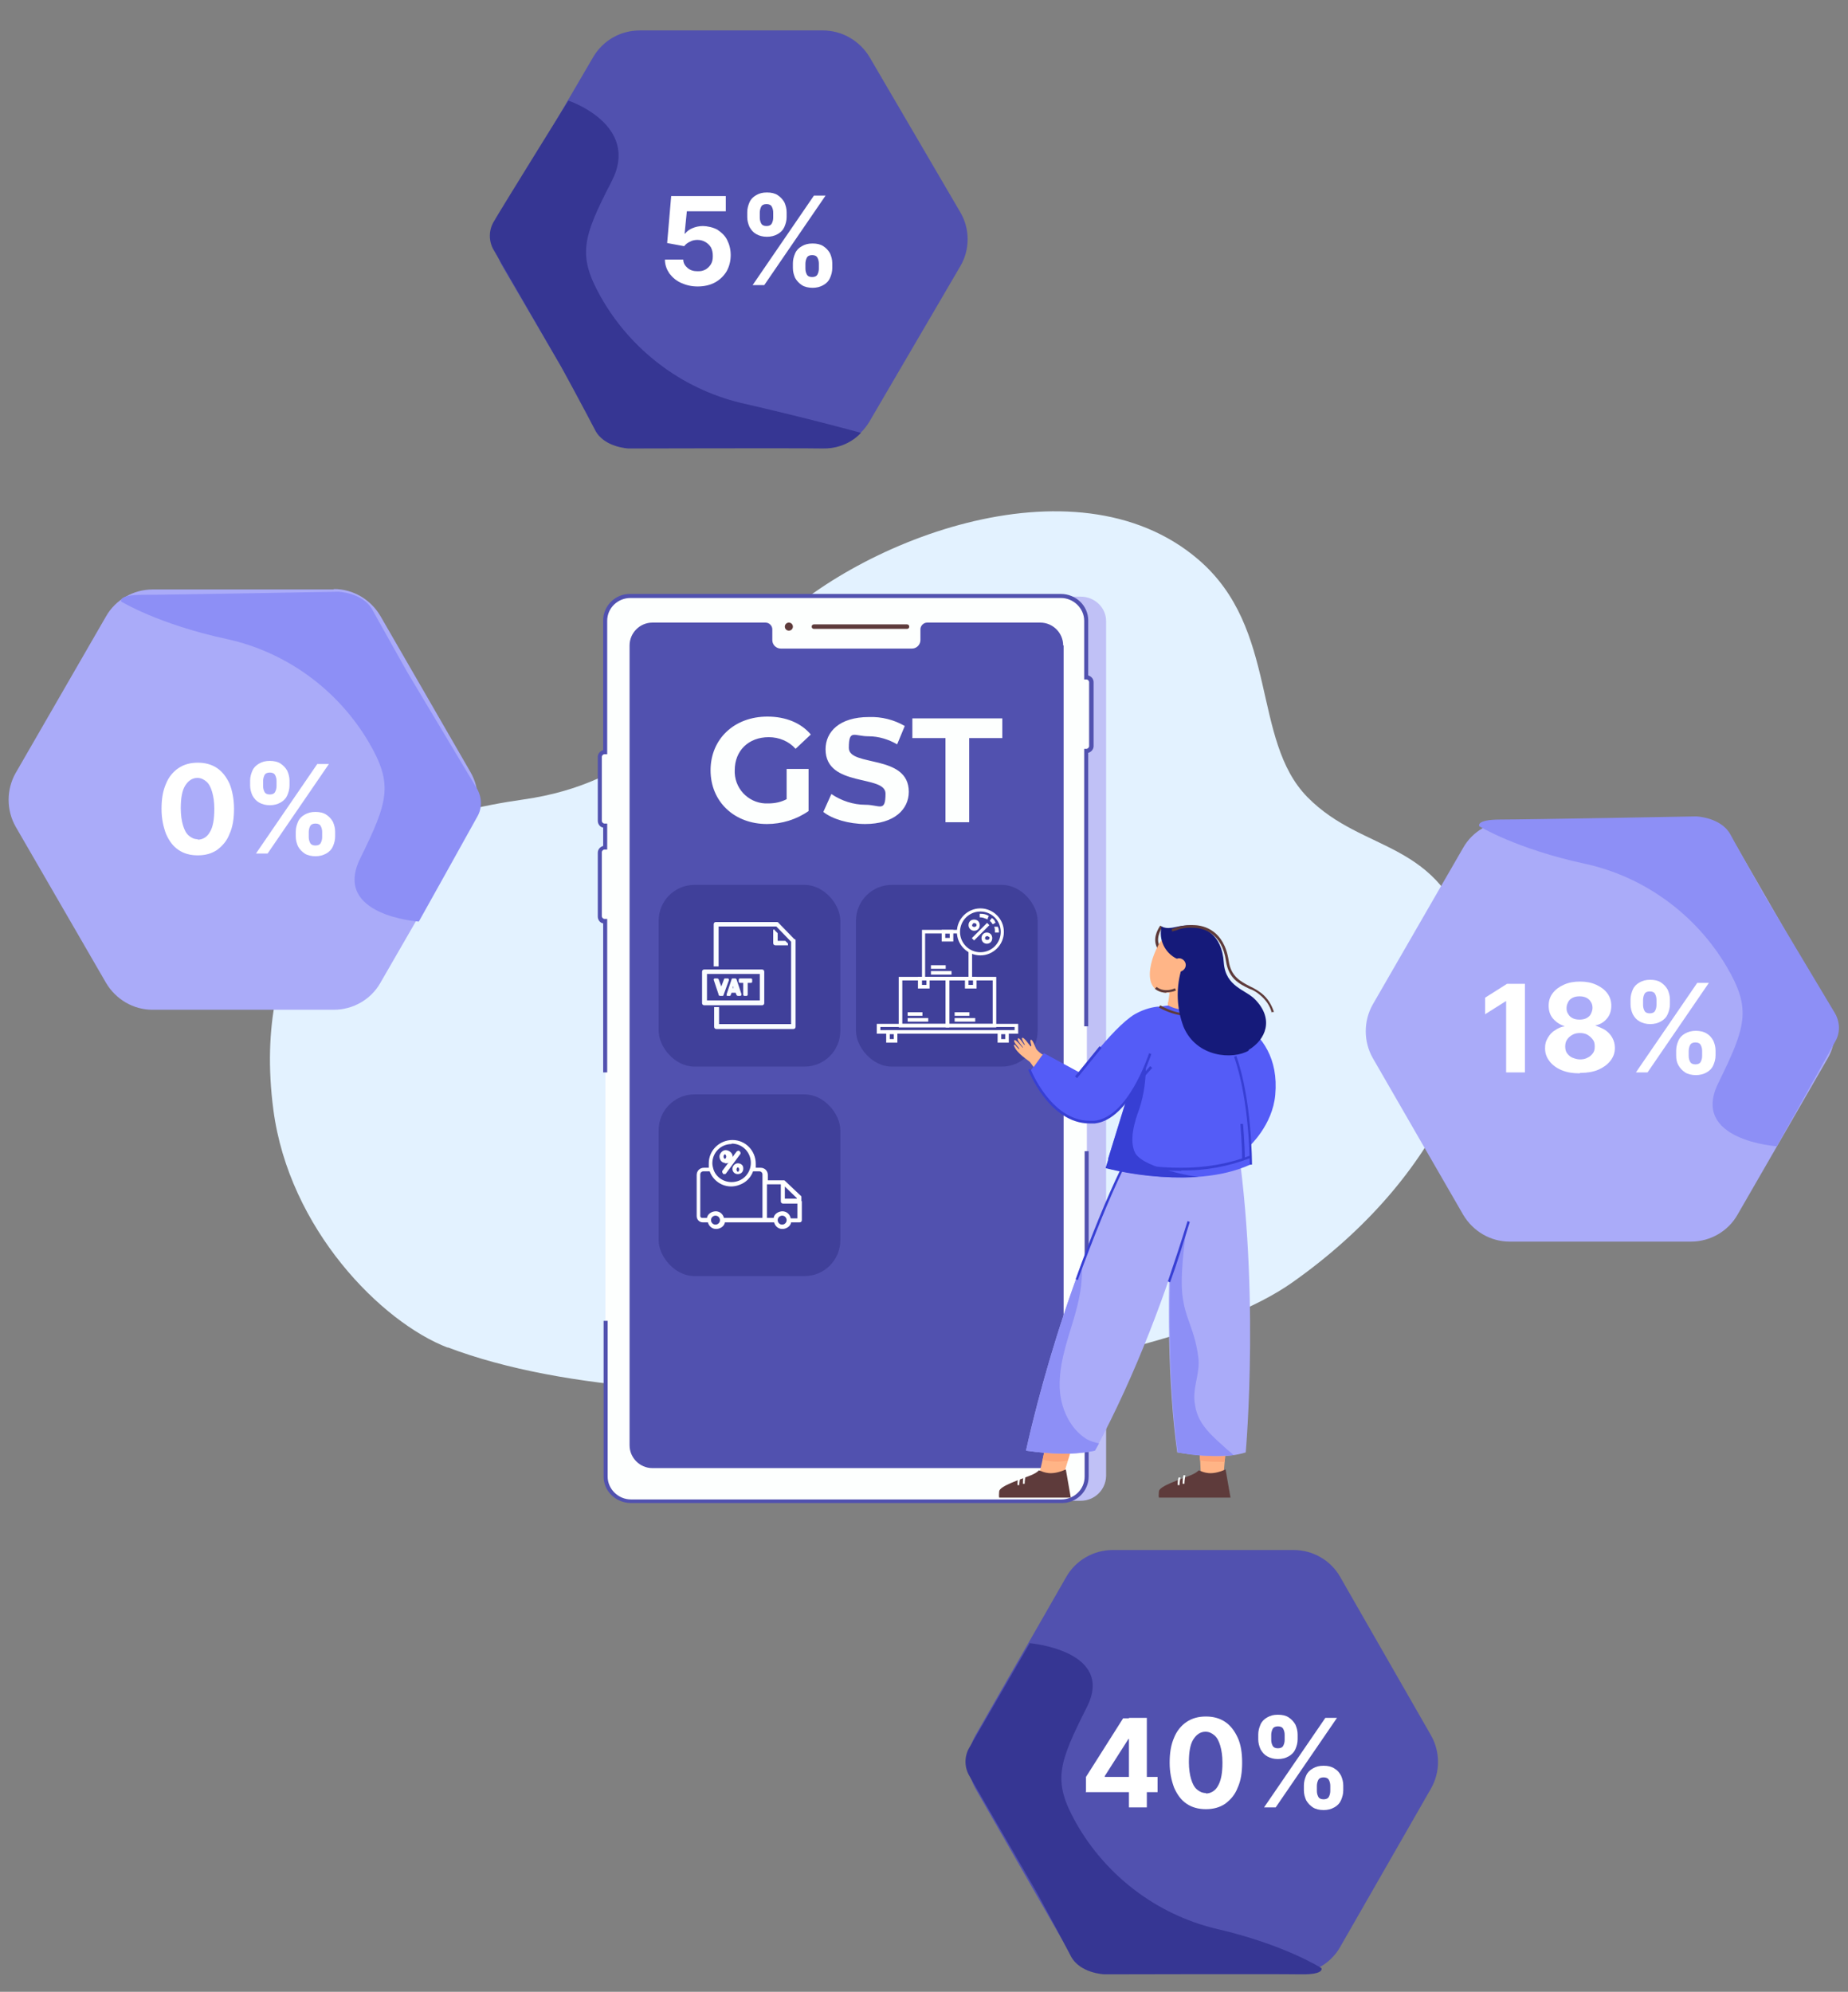 <?xml version="1.0" encoding="UTF-8"?>
<svg id="Layer_1" xmlns="http://www.w3.org/2000/svg" version="1.1" viewBox="0 0 413 445">
  <rect x="0" y="0" width="413" height="445" fill="#808080" stroke="none"/>
  <!-- Generator: Adobe Illustrator 29.8.1, SVG Export Plug-In . SVG Version: 2.1.1 Build 2)  -->
  <defs>
    <style>
      .st0 {
        fill: #f9fcff;
      }

      .st1 {
        fill: #c0c1f6;
      }

      .st2 {
        fill: #ffb486;
      }

      .st3 {
        fill: #fca377;
      }

      .st4 {
        fill: #40409a;
      }

      .st5 {
        fill: #aaabf9;
      }

      .st6 {
        fill: #545cf7;
      }

      .st7 {
        fill: #373fd4;
      }

      .st8 {
        fill: #8d8ff6;
      }

      .st9 {
        stroke: #fff;
        stroke-width: .3px;
      }

      .st9, .st10 {
        fill: #fff;
      }

      .st11 {
        fill: #ffba8c;
      }

      .st12 {
        fill: #5e3b3b;
      }

      .st13 {
        fill: #e3f2ff;
      }

      .st14 {
        fill: #fdfffe;
      }

      .st15 {
        fill: #151a7a;
      }

      .st16 {
        fill: #5151af;
      }

      .st17 {
        fill: #ffb587;
      }

      .st18 {
        fill: #363693;
      }
    </style>
  </defs>
  <g id="Group_5768">
    <g id="Layer_1-2">
      <g id="Group_5767">
        <path id="Path_49318" class="st13" d="M100.1,301.1c-14.9-5.7-35.5-26.6-39-53.1-2.5-19,1.4-32.9,7.3-43,10.1-17.4,29-23.6,48.7-26.4,25.1-3.6,36.8-18.5,53.8-36.8,19.1-20.4,69.1-40.6,96.9-16.8,18.1,15.5,11.8,40.3,24.4,53.1,12.7,12.9,29.7,9,36.7,33.5,5.4,19.1-6.2,51.1-40.2,75-31.3,22-136.7,34.2-188.7,14.4h0Z"/>
        <path id="Path_49319" class="st1" d="M145.3,335.3h96.2c3.1,0,5.6-2.4,5.7-5.5v-191c0-3.1-2.6-5.5-5.7-5.5h-96.2c-3.1,0-5.6,2.4-5.7,5.5v191c0,3.1,2.6,5.5,5.7,5.5Z"/>
        <path id="Path_49320" class="st14" d="M244,152.5v14.3c0,.6-.5,1.1-1.1,1.1h0v161.9c0,3.1-2.6,5.5-5.7,5.5h-96.2c-3.1,0-5.6-2.4-5.7-5.5v-123.8h-.1c-.6,0-1.1-.5-1.1-1.1v-14.3c0-.6.5-1.1,1.1-1.1h.1v-4.9h-.1c-.6,0-1.1-.5-1.1-1.1v-14.3c0-.6.5-1.1,1.1-1.1h.1v-29.4c0-3.1,2.6-5.5,5.7-5.5h96.2c3.1,0,5.6,2.4,5.7,5.5v12.7h0c.6,0,1.1.5,1.1,1.1h0Z"/>
        <g id="Group_5749">
          <path id="Path_49321" class="st16" d="M135.7,239.6h-.9v-33.3c-.7-.1-1.2-.8-1.2-1.5v-14.3c0-.7.5-1.3,1.2-1.5v-4.1c-.7-.1-1.2-.8-1.2-1.5v-14.3c0-.7.5-1.3,1.2-1.5v-29c0-3.3,2.8-6,6.1-5.9h96.2c3.3,0,6.1,2.6,6.1,5.9v12.3c.7.2,1.2.8,1.2,1.5v14.3c0,.7-.5,1.3-1.2,1.5v61.1h-.9v-62h.5c.3,0,.6-.3.6-.6h0v-14.3c0-.3-.3-.6-.6-.6h-.5v-13.1c0-2.8-2.4-5.1-5.2-5.1h-96.2c-2.8,0-5.2,2.2-5.2,5.1v29.8h-.6c-.3,0-.6.3-.6.6v14.3c0,.3.3.6.6.6h.6v5.8h-.6c-.3,0-.6.3-.6.6v14.3c0,.3.3.6.6.6h.6v34.1Z"/>
          <path id="Path_49322" class="st16" d="M237.2,335.8h-96.2c-3.3,0-6.1-2.6-6.1-5.9v-34.8h.9v34.8c0,2.8,2.4,5.1,5.2,5.1h96.2c2.8,0,5.2-2.2,5.2-5.1v-72.7h.9v72.7c0,3.3-2.8,6-6.1,5.9Z"/>
        </g>
        <path id="Path_49323" class="st16" d="M237.7,144.2v178.7c0,2.8-2.3,5.1-5.1,5.1h-86.8c-2.8,0-5.1-2.3-5.1-5.1,0,0,0,0,0,0v-178.7c0-2.8,2.3-5.1,5.1-5.1h25.3c.8,0,1.5.7,1.5,1.5h0v2.4c0,1.1.9,1.9,1.9,1.9h29.3c1.1,0,1.9-.9,1.9-1.9v-2.4c0-.8.7-1.5,1.5-1.5,0,0,0,0,0,0h25.3c2.8,0,5.1,2.3,5.1,5.1,0,0,0,0,0,0Z"/>
        <g id="Group_5750">
          <path id="Path_49324" class="st12" d="M177.2,140c0,.5-.4.9-.9.9-.5,0-.9-.4-.9-.9s.4-.9.9-.9h0c.5,0,.9.4.9.9h0Z"/>
          <path id="Path_49325" class="st12" d="M202.7,140.5h-20.8c-.3,0-.5-.2-.5-.5s.2-.5.5-.5h20.8c.3,0,.5.2.5.5s-.2.5-.5.5h0Z"/>
        </g>
        <g id="Group_5758">
          <g id="Group_5752">
            <path id="Path_49330" class="st2" d="M273.4,330.1l.7-8.4h-6.1l.4,8.4h5Z"/>
            <path id="Path_49331" class="st3" d="M274.1,321.9l-.4,4.7c-1.8,0-3.7,0-5.5-.3l-.2-4.9,6.1.5h0Z"/>
          </g>
          <path id="Path_49332" class="st5" d="M263.1,324.5c5.8.9,11.2,1.3,15.3,0,0,0,3.5-38.9-2.7-74.6h-12.3c0,0-4.7,43-.3,74.6h0Z"/>
          <path id="Path_49333" class="st12" d="M262.7,214.3c-2.3-.6-3.8-1.6-4.3-3-.8-2.1.7-4.2.9-4.5l.5.3c0,0-1.5,2.1-.8,3.9.5,1.3,1.8,2.2,3.9,2.7v.6Z"/>
          <g id="Group_5753">
            <path id="Path_49334" class="st2" d="M237.5,330.1l2.6-8.4h-6.1l-1.9,8.4h5.4Z"/>
            <path id="Path_49335" class="st3" d="M240.1,321.7l-1.5,4.6c-1.9.4-3.8.3-5.6-.2l1-4.7h2.2l3.9.3Z"/>
          </g>
          <path id="Path_49336" class="st6" d="M269.9,225.2s16.6,3,15.1,19.4c-.6,6.8-5.8,11.5-5.8,11.5l-1.9-5.8-6.6,2.2-.8-27.4h0Z"/>
          <path id="Path_49337" class="st17" d="M260.7,226.8l1.2-8.9h5.3l1.2,8.9h-7.7Z"/>
          <path id="Path_49338" class="st17" d="M263.4,221.3c4.4-1.6,6.9-6.3,5.8-10.8-1.2-4.2-8.4-3-10.3.6-3,5.6-3.2,12.4,4.5,10.3Z"/>
          <path id="Path_49340" class="st5" d="M229.3,324.1c5.6.8,10.8,1,15.4,0,18.9-35,26.8-74.6,26.8-74.6h-14.6c-18.8,32.4-27.6,74.6-27.6,74.6Z"/>
          <path id="Path_49341" class="st6" d="M241.6,239.8l-8.3-4.5-3,3.9s4.9,12.7,14.4,11.6c7.7-.9,12.3-15.2,12.3-15.2l-15.4,4.1h0Z"/>
          <path id="Path_49342" class="st6" d="M279.4,260.2c-13.2,6-32.3.7-32.3.7l.6-1.9v-.3c0,0,5.1-16.6,5.1-16.6l-13.1-.2s8.8-12.3,13.9-15.3c1.6-.9,3.3-1.5,5.1-1.7.2,0,.3,0,.5,0,3.5-.6,7.1-.5,10.6.2h.4c1.9.5,3.7,1.2,5.4,2.1,0,0-.9,5.3.4,8.9,3,8.2,3.4,17.9,3.5,22.1v.3c0,1.1,0,1.7,0,1.7h0Z"/>
          <path id="Path_49343" class="st7" d="M267.9,263c-.2,0-.4,0-.6,0h-.4c-6.7.3-13.3-.4-19.8-2l.6-1.9v-.3c0,0,4-12.9,4-12.9.7-.7,3.9-6,4.4-8.2,0,3.4-.4,6.8-1.5,10.1-1.1,2.9-2.3,7.1-.9,9.8,1.9,3.5,14,5.4,14.2,5.4h0Z"/>
          <rect id="Rectangle_5122" class="st7" x="238.9" y="237.2" width="8.7" height=".6" transform="translate(-94.5 276.3) rotate(-50.9)"/>
          <path id="Path_49344" class="st12" d="M260.7,221.8c-.9,0-1.9-.3-2.6-.9l.4-.4c0,0,1.5,1.4,4.1.3l.2.5c-.7.3-1.4.4-2.2.4h0Z"/>
          <path id="Path_49345" class="st17" d="M268.1,224.8c-2.3,1.1-4.9,1-7.1-.2v-.7c0,0,7,0,7,0v1Z"/>
          <path id="Path_49346" class="st7" d="M264,261.6c-5.5,0-11-.8-16.4-2.3l.2-.6c5.3,1.5,10.7,2.2,16.2,2.2,5.2,0,10.4-.8,15.3-2.7l.2.5c-4.9,1.9-10.2,2.9-15.5,2.8h0Z"/>
          <path id="Path_49347" class="st7" d="M279.9,260.2h-.6c0-.1,0-14.2-3.5-24.1l.5-.2c3.5,9.9,3.5,24.1,3.5,24.3h0Z"/>
          <path id="Path_49348" class="st12" d="M265.4,227c-2.2-.1-4.4-.8-6.4-1.9l.3-.5c1.5.9,6.8,3.5,10.3.3l.4.4c-1.3,1.1-2.9,1.7-4.6,1.7h0Z"/>
          <g id="Group_5755">
            <path id="Path_49349" class="st12" d="M223.3,334.6h16l-1.1-6.3c-3.4,1.5-4.9.6-6,.2-.5.5-1.1.8-1.8,1.1-2.5,1-7,2.4-7.1,3.6h0c0,.5-.1.9,0,1.4h0Z"/>
            <g id="Group_5754">
              <path id="Path_49350" class="st14" d="M227.6,331.8h-.2s.2,0,.2,0h-.2c0-.6,0-1.2.2-1.7h.4c-.1.6-.2,1.2-.2,1.7h-.2Z"/>
              <path id="Path_49351" class="st14" d="M229,331.5h-.4c0-.6,0-1.2.2-1.9h.4c-.1.7-.2,1.3-.2,1.9h0Z"/>
            </g>
          </g>
          <g id="Group_5757">
            <path id="Path_49352" class="st12" d="M259,334.6h16l-1.1-6.3c-3.4,1.5-4.9.6-6,.2-.5.5-1.1.8-1.8,1.1-2.5,1-7,2.4-7.1,3.6h0c0,.5-.1.9,0,1.4h0Z"/>
            <g id="Group_5756">
              <path id="Path_49353" class="st14" d="M263.4,331.8h-.2s.2,0,.2,0h-.2c0-.6,0-1.2.2-1.7h.4c-.1.6-.2,1.2-.2,1.7h-.2s0,0,0,0Z"/>
              <path id="Path_49354" class="st14" d="M264.7,331.5h-.4c0-.6,0-1.2.2-1.9h.4c-.1.7-.2,1.3-.2,1.9h0Z"/>
            </g>
          </g>
          <rect id="Rectangle_5123" class="st7" x="253.7" y="239.5" width="4.3" height=".6" transform="translate(-93.4 271.5) rotate(-48.3)"/>
          <path id="Path_49355" class="st7" d="M278.2,259h-.6c0-3.2-.4-7.8-.4-7.9h.6s.4,4.6.4,7.9Z"/>
          <path id="Path_49356" class="st7" d="M243.5,251c-9,0-13.7-11.9-13.7-12l.5-.2c0,.1,4.6,11.6,13.2,11.6.4,0,.7,0,1.1,0,7.5-.8,12-14.5,12.2-15.1l.5.2c-.2.6-4.8,14.6-12.6,15.5-.4,0-.8,0-1.2,0h0Z"/>
          <path id="Path_49357" class="st15" d="M279.1,234.7c-3.5,2.1-11.7,1.6-14.6-5.3-1.5-4-1.7-8.3-.6-12.4l-.9-2.8c-2.7-1.3-4.1-4.3-3.4-7.2.6.3,1.3.4,2,.3.8,0,3.1-.9,5.3-.4,0,0,0,0,0,0,2,.3,6.2,1.6,6.6,8.2.4,5.4,4.9,6,7,8.2,4.3,4.4,2.4,9-1.5,11.3h0Z"/>
          <path id="Path_49358" class="st17" d="M265,215.6c0,.8-.7,1.5-1.5,1.5s-1.5-.7-1.5-1.5.7-1.5,1.5-1.5h0c.8,0,1.5.7,1.5,1.5h0Z"/>
          <path id="Path_49359" class="st12" d="M284.2,226.2c-.4-1.6-1.4-2.9-2.6-3.9-.7-.6-1.5-1.1-2.4-1.4-2.3-1.1-4.6-2.3-5.2-6.1-.9-6.5-5.2-7.4-7-7.5h0c-1.4-.1-2.9,0-4.2.6-.3,0-.6.2-.9.2v-.6c.2,0,.5-.1.7-.2,1.4-.5,3-.7,4.5-.6,1.9.1,6.5,1.1,7.5,8,.5,3.5,2.7,4.6,4.8,5.7.9.4,1.7.9,2.5,1.5,1.4,1.1,2.3,2.6,2.8,4.2h-.6c0,.1,0,.1,0,.1Z"/>
          <path id="Path_49360" class="st8" d="M275.7,325.1c-4.2.4-8.4.2-12.5-.6-1.7-12.3-2-26.2-1.7-38.8,0,.1,3.8-12,3.8-12,0,0-1.6,9.5-1.1,15.2.6,5.9,2.7,7.6,3.6,14.3.5,3.9-1.5,6.8-.7,10.9.7,4.3,4,6.9,7.2,9.8.5.4,1,.8,1.5,1.3h0Z"/>
          <path id="Path_49361" class="st7" d="M261.5,286.5l-.5-.2c1.5-4.4,3-8.9,4.4-13.5l.5.2c-1.4,4.5-2.8,9.1-4.4,13.5h0Z"/>
          <path id="Path_49362" class="st8" d="M245.6,322.5c-.3.6-.6,1.1-.9,1.6-4.5,1-9.8.8-15.4,0,3.2-14.1,7.3-28.1,12.4-41.6.4,4.1-.6,8.4-1.8,12.4-1.6,5.3-3.5,10.7-3,16.2.4,4,2.4,8.2,5.9,10.4.9.5,1.9.8,2.9,1h0Z"/>
          <path id="Path_49363" class="st7" d="M240.9,286l-.5-.2c3.4-9.5,6.9-18.1,10.1-24.7l.5.2c-3.2,6.6-6.6,15.1-10.1,24.6h0Z"/>
        </g>
      </g>
    </g>
    <rect id="Rectangle_5126" class="st4" x="191.3" y="197.7" width="40.6" height="40.6" rx="8" ry="8"/>
    <rect id="Rectangle_5125" class="st4" x="147.2" y="197.7" width="40.6" height="40.6" rx="8" ry="8"/>
    <g id="Group_5737">
      <path id="Path_49267" class="st0" d="M173.2,207.7h-.4v3h0c0,.3.2.5.5.5h2.8v-.4l-.6-.6h-1.7v-1.7l-.7-.7Z"/>
      <path id="Path_49268" class="st0" d="M170.8,224.1v-7c0-.3-.2-.5-.5-.5h-12.9c-.3,0-.5.2-.5.5h0v7c0,.3.2.5.5.5h12.9c.3,0,.5-.2.5-.5h0ZM169.8,223.5h-11.8v-5.9h11.8v5.9Z"/>
      <path id="Path_49269" class="st0" d="M177.6,209.9l-3.6-3.7h0c0-.1-.2-.2-.4-.2h-13.6c-.3,0-.5.2-.5.5v9.4h1.1v-8.9h12.9l3.3,3.4v18.4h-16.1v-3.8h-1.1v4.4h0c0,.3.2.5.5.5h17.2c.3,0,.5-.2.5-.5h0v-19.2c0-.1,0-.3-.1-.4h0Z"/>
      <path id="Path_49270" class="st0" d="M165.4,219.6h.7v2.6c0,.2.1.3.3.3h.4c.2,0,.3-.1.3-.3h0v-2.6h.7c.2,0,.3-.1.3-.3h0v-.4c0-.2-.1-.3-.3-.3h-2.4c-.2,0-.3.1-.3.3h0v.4c0,.2.1.3.3.3h0Z"/>
      <path id="Path_49271" class="st0" d="M160.6,222.3c0,.1.2.2.3.2h.5c.1,0,.3,0,.3-.2l1.2-3.3h0c0-.2,0-.3-.2-.4,0,0,0,0-.1,0h-.5c-.1,0-.3,0-.3.2l-.6,1.6c0,0,0,.1,0,.2v-.2c0,0-.6-1.6-.6-1.6h0c0-.1-.2-.2-.3-.2h-.5c-.2,0-.3.1-.3.3,0,0,0,0,0,0l1.1,3.3Z"/>
      <path id="Path_49272" class="st0" d="M162.3,222.4c0,0,.2.1.3.1h.4c.1,0,.3,0,.3-.2l.2-.5h.9l.2.5c0,.1.2.2.3.2h.5c.2,0,.3-.1.3-.3,0,0,0,0,0-.1l-1.1-3.3c0-.1-.2-.2-.3-.2h-.5c-.1,0-.3,0-.3.2l-1.1,3.3c0,0,0,.2,0,.3h0ZM163.9,220.4v.4c.1,0-.1,0-.1,0v-.4Z"/>
    </g>
    <rect id="Rectangle_5124" class="st4" x="147.2" y="244.5" width="40.6" height="40.6" rx="8" ry="8"/>
    <g id="Group_5739">
      <path id="Path_49314" class="st10" d="M179.1,268.3v-.8c0-.1,0-.3-.1-.3l-3.7-3.5s0,0,0,0c0,0,0,0,0,0,0,0-.1,0-.2,0h-3.5v-1.2c0-.9-.7-1.6-1.6-1.6h-1.1c0-.3,0-.6,0-.9,0-2.9-2.3-5.3-5.2-5.3s-5.3,2.3-5.3,5.2c0,0,0,0,0,.1,0,.3,0,.6,0,.9h-1.1c-.9,0-1.6.7-1.6,1.6h0v9.2c0,.8.6,1.4,1.4,1.4h1.1c.3,1.1,1.3,1.7,2.4,1.4.7-.2,1.3-.7,1.4-1.4h11c.3,1.1,1.3,1.7,2.4,1.4.7-.2,1.3-.7,1.4-1.4h1.9c.3,0,.5-.2.5-.5v-4.2h0ZM178.1,267.8h-2.7v-2.7l2.7,2.6h0ZM163.5,255.5c2.4,0,4.3,1.9,4.3,4.3,0,2.4-1.9,4.3-4.3,4.3-1.9,0-3.6-1.2-4.1-3,0,0,0,0,0,0-.1-.4-.2-.8-.2-1.2,0-2.4,1.9-4.3,4.3-4.3h0ZM156.5,271.6v-9.2c0-.4.3-.7.7-.7h1.4c1,2.7,4,4.1,6.7,3,1.4-.5,2.5-1.6,3-3h1.4c.4,0,.7.3.7.7v9.7h-8.6c-.3-1.1-1.3-1.7-2.4-1.4-.7.2-1.3.7-1.4,1.4h-1.1c-.2,0-.4-.2-.4-.4h0s0,0,0,0ZM159.9,273.6c-.6,0-1-.5-1-1,0-.6.5-1,1-1,.6,0,1,.5,1,1h0c0,.6-.5,1-1,1ZM174.8,273.6c-.6,0-1-.5-1-1h0c0-.6.5-1,1-1,.6,0,1,.5,1,1,0,.6-.5,1-1,1h0ZM176.7,272.1c-.3-1.1-1.3-1.7-2.4-1.4-.7.2-1.3.7-1.4,1.4h-1.5v-7.5h3.1v3.8c0,.3.2.5.5.5h3.2v3.3h-1.5Z"/>
      <path id="Path_49315" class="st10" d="M161.6,262.3c0,0,.2,0,.3,0,.2,0,.3,0,.4-.2l3.1-4.2c.2-.2.1-.5-.1-.7s-.5-.1-.7.1l-3.1,4.2c-.2.2-.1.5.1.7h0Z"/>
      <path id="Path_49316" class="st10" d="M162,259.9c.8.1,1.5-.4,1.7-1.2s-.4-1.5-1.2-1.7-1.5.4-1.7,1.2c0,0,0,.1,0,.2,0,.7.5,1.4,1.2,1.4ZM162,257.9c.1,0,.3.2.3.5s-.2.5-.3.5-.3-.2-.3-.5.2-.5.3-.5Z"/>
      <path id="Path_49317" class="st10" d="M163.7,261.3c.1.7.7,1.1,1.4,1,.7-.1,1.1-.7,1-1.4,0-.6-.6-1-1.2-1-.7,0-1.3.7-1.2,1.4ZM165.2,261.3c0,.3-.2.5-.3.5s-.3-.2-.3-.5.2-.5.3-.5.3.2.3.5Z"/>
    </g>
    <g id="Group_5740">
      <path id="Path_49247" class="st9" d="M227.4,230.8h-31.3v-1.9h31.3v1.9ZM196.6,230.3h30.3v-1h-30.3v1Z"/>
      <path id="Path_49248" class="st9" d="M200.4,232.8h-2.2v-2.4h2.2v2.4ZM198.7,232.3h1.2v-1.4h-1.2v1.4Z"/>
      <path id="Path_49249" class="st9" d="M225.3,232.8h-2.2v-2.4h2.2v2.4ZM223.6,232.3h1.2v-1.4h-1.2v1.4Z"/>
      <path id="Path_49250" class="st9" d="M212,229.4h-11v-11h11v11ZM201.5,228.9h10v-10h-10v10Z"/>
      <path id="Path_49251" class="st9" d="M207.6,220.7h-2.3v-2.3h2.3v2.3ZM205.9,220.2h1.3v-1.3h-1.3v1.3Z"/>
      <path id="Path_49252" class="st9" d="M203,226.3h3v.5h-3v-.5Z"/>
      <path id="Path_49253" class="st9" d="M203,227.6h4.3v.5h-4.3v-.5Z"/>
      <path id="Path_49254" class="st9" d="M222.5,229.4h-11v-11h11v11ZM212,228.9h10v-10h-10v10Z"/>
      <path id="Path_49255" class="st9" d="M218.1,220.7h-2.3v-2.3h2.3v2.3ZM216.3,220.2h1.3v-1.3h-1.3v1.3Z"/>
      <path id="Path_49256" class="st9" d="M213.5,226.3h3v.5h-3v-.5Z"/>
      <path id="Path_49257" class="st9" d="M213.5,227.6h4.3v.5h-4.3v-.5Z"/>
      <path id="Path_49258" class="st9" d="M217.2,218.9h-11v-11h7.9v.5h-7.5v10h10v-5.8h.5v6.3Z"/>
      <path id="Path_49259" class="st9" d="M212.9,210.2h-2.3v-2.3h2.3v2.3ZM211.1,209.7h1.3v-1.3h-1.3v1.3Z"/>
      <path id="Path_49260" class="st9" d="M208.2,215.8h3v.5h-3v-.5Z"/>
      <path id="Path_49261" class="st9" d="M208.2,217.1h4.3v.5h-4.3v-.5Z"/>
      <path id="Path_49262" class="st9" d="M217.4,209.6l3.2-3.2.3.3-3.2,3.2-.3-.3Z"/>
      <path id="Path_49263" class="st9" d="M217.7,207.8c-.6,0-1.1-.5-1.1-1.1,0,0,0,0,0,0,0-.3.1-.6.3-.8.2-.2.5-.3.8-.3.3,0,.6.1.8.3.2.2.3.5.3.8,0,.3-.1.6-.3.8-.2.2-.5.3-.8.3ZM217.7,206.1c-.2,0-.3,0-.4.2-.1.1-.2.3-.2.4,0,.2,0,.3.2.4.2.2.6.2.9,0,0,0,0,0,0,0,.1-.1.2-.3.2-.4,0-.3-.2-.6-.6-.6,0,0,0,0,0,0h0Z"/>
      <path id="Path_49264" class="st9" d="M220.6,210.7c-.3,0-.6-.1-.8-.3-.2-.2-.3-.5-.3-.8,0-.3.1-.6.3-.8.4-.4,1.1-.4,1.5,0,0,0,0,0,0,0,.2.2.3.5.3.8,0,.3-.1.6-.3.8-.2.2-.5.3-.8.3ZM220.6,209c-.3,0-.6.2-.6.6,0,0,0,0,0,0,0,.2,0,.3.2.4.2.2.6.2.9,0,0,0,0,0,0,0,.1-.1.2-.3.2-.4,0-.2,0-.3-.2-.4-.1-.1-.3-.2-.4-.2h0Z"/>
      <path id="Path_49265" class="st9" d="M219.1,213.3c-2.8,0-5.1-2.3-5.1-5.1,0-2.8,2.3-5.1,5.1-5.1,2.8,0,5.1,2.3,5.1,5.1,0,2.8-2.3,5.1-5.1,5.1ZM219.1,203.5c-2.6,0-4.7,2.1-4.7,4.7,0,2.6,2.1,4.7,4.7,4.7,2.6,0,4.7-2.1,4.7-4.7h0c0-2.6-2.1-4.7-4.7-4.7Z"/>
      <path id="Path_49266" class="st9" d="M222.5,208.2c0-.3,0-.7-.1-1h.5c.1.2.2.6.2,1h-.5ZM222,206.4c-.2-.3-.4-.5-.6-.7l.3-.4c.3.2.5.5.6.8l-.4.2ZM220.6,205.2c-.5-.2-1-.4-1.5-.4v-.5c.6,0,1.2.1,1.7.4l-.2.4Z"/>
    </g>
    <path id="Path_49200" class="st14" d="M175.9,178.5c-1.3.7-2.7,1-4.2,1-3.9.2-7.3-2.8-7.5-6.8,0-.2,0-.4,0-.6,0-4.4,3.1-7.4,7.6-7.4,2.3,0,4.5.9,6,2.6l3.4-3.2c-2.2-2.6-5.6-4-9.7-4-7.4,0-12.7,5-12.7,12s5.3,12,12.6,12c3.3,0,6.6-1,9.3-2.9v-9.4h-4.9v6.8ZM193.3,184.1c6.6,0,9.8-3.3,9.8-7.2,0-8.5-13.4-5.5-13.4-9.8s1.2-2.6,4.4-2.6c2.3,0,4.5.7,6.4,1.8l1.7-4.1c-2.4-1.4-5.2-2.1-8-2-6.6,0-9.7,3.3-9.7,7.2,0,8.6,13.4,5.6,13.4,9.9s-1.3,2.5-4.5,2.5c-2.7,0-5.4-.9-7.6-2.4l-1.8,4c2,1.6,5.7,2.7,9.4,2.7ZM211.3,183.7h5.3v-18.8h7.4v-4.4h-20.1v4.4h7.4v18.8Z"/>
    <path id="Path_49364" class="st11" d="M233.1,235.7c-.6-.4-1.1-.8-1.5-1.3-.2-.3-.8-2.2-1.2-2.1-.4.2.3,1.4,0,1.5-.2,0-1.6-2.3-2-1.9-.2.3.8,1.6.6,1.6s-1.1-1.8-1.5-1.5c-.4.4,1.3,2,1.1,2.1-.1,0-1.6-2-1.9-1.7-.4.4,1.3,1.9,1.1,2,0,.1-.6-.5-.9-.9-.2-.2-.4,0-.3.1.6,1.8,3.4,3.4,3.6,3.7.3.4.6.8.8,1.1l2.1-2.9h0Z"/>
  </g>
  <path id="Polygon_5" class="st16" d="M289.1,346.3c4.3,0,8.3,2.3,10.4,6l20.3,35.4c2.1,3.7,2.1,8.2,0,11.9l-20.3,35.4c-2.1,3.7-6.1,6-10.4,6h-40.4c-4.3,0-8.3-2.3-10.4-6l-20.3-35.4c-2.1-3.7-2.1-8.2,0-11.9l20.3-35.4c2.1-3.7,6.1-6,10.4-6h40.4Z"/>
  <path id="Polygon_6" class="st16" d="M183.9,6.8c4.3,0,8.2,2.3,10.4,5.9l20.3,34.7c2.2,3.7,2.2,8.4,0,12.1l-20.3,34.7c-2.2,3.7-6.1,5.9-10.4,5.9h-40.9c-4.3,0-8.2-2.3-10.4-5.9l-20.3-34.7c-2.2-3.7-2.2-8.4,0-12.1l20.3-34.7c2.2-3.7,6.1-5.9,10.4-5.9h40.9Z"/>
  <path id="Polygon_7" class="st5" d="M377.9,183.4c4.3,0,8.2,2.3,10.4,6l20.2,35c2.1,3.7,2.1,8.3,0,12l-20.2,35c-2.1,3.7-6.1,6-10.4,6h-40.5c-4.3,0-8.2-2.3-10.4-6l-20.2-35c-2.1-3.7-2.1-8.3,0-12l20.2-35c2.1-3.7,6.1-6,10.4-6h40.5Z"/>
  <path id="Polygon_9" class="st5" d="M74.6,131.6c4.3,0,8.2,2.3,10.4,6l20.2,35c2.1,3.7,2.1,8.3,0,12l-20.2,35c-2.1,3.7-6.1,6-10.4,6h-40.5c-4.3,0-8.2-2.3-10.4-6L3.5,184.7c-2.1-3.7-2.1-8.3,0-12l20.2-35c2.1-3.7,6.1-6,10.4-6h40.5Z"/>
  <path id="Path_49034" class="st18" d="M230,367.1s19.3,1.6,12.9,14.3-7.7,16.5-2.4,25.9c6.7,11.8,18,20.4,31.2,23.6,15.3,3.5,23.6,8.8,23.6,8.8,0,0,.9,1.5-4.7,1.4s-43.8,0-43.8,0c0,0-5.5-.2-7.5-4.1s-7.6-14.2-7.6-14.2l-15.1-26.1c-1.1-1.9-1.1-4.3,0-6.2,1.9-3.3,13.5-23.3,13.5-23.3Z"/>
  <path id="Path_49037" class="st18" d="M127.1,22.5s16.1,5.4,9.6,18-7.7,16.5-2.4,25.9c6.7,11.8,18,20.4,31.2,23.6,15.3,3.5,26.9,6.7,26.9,6.7,0,0-2.9,3.6-8.5,3.5s-43.4,0-43.4,0c0,0-5.5-.2-7.5-4.1s-7.6-14.2-7.6-14.2l-15.1-26.1c-1.1-1.9-1.1-4.3,0-6.2,1.9-3.3,16.7-27.1,16.7-27.1Z"/>
  <path id="Path_49035" class="st8" d="M397.1,256.1s-19.4-1.3-13.1-14.1c6.3-12.8,7.4-16.6,1.9-26-6.9-11.7-18.4-20.1-31.6-23-15.4-3.3-23.7-8.4-23.7-8.4,0,0-.9-1.5,4.7-1.5,5.6,0,43.8-.7,43.8-.7,0,0,5.5.2,7.6,4,2.1,3.9,7.9,14.1,7.9,14.1l15.5,25.9c1.1,1.9,1.2,4.3.1,6.2-1.8,3.3-13.1,23.5-13.1,23.5Z"/>
  <path id="Path_49365" class="st8" d="M93.6,205.9s-19.4-1.3-13.1-14.1c6.3-12.8,7.4-16.6,1.9-26-6.9-11.7-18.4-20.1-31.6-23-15.4-3.3-23.7-8.4-23.7-8.4,0,0-.9-1.5,4.7-1.5s43.8-.7,43.8-.7c0,0,5.5.2,7.6,4s7.9,14.1,7.9,14.1l15.5,25.9c1.1,1.9,1.2,4.3.1,6.2-1.8,3.3-13.1,23.5-13.1,23.5Z"/>
  <g>
    <path class="st10" d="M155.9,64c-1.4,0-2.6-.3-3.7-.8-1.1-.5-1.9-1.2-2.6-2.1-.6-.9-1-1.9-1-3.1h4.1c0,.8.4,1.4,1,1.9.6.5,1.3.7,2.2.7s1.2-.1,1.8-.4c.5-.3.9-.7,1.2-1.2.3-.5.4-1.1.4-1.8s-.1-1.3-.4-1.9c-.3-.5-.7-.9-1.2-1.2s-1.1-.5-1.8-.5c-.6,0-1.2.1-1.7.4-.5.2-1,.6-1.3,1l-3.8-.7.9-10.5h12.2v3.4h-8.7l-.5,5h.1c.4-.5.9-.9,1.6-1.2.7-.3,1.5-.5,2.4-.5s2.3.3,3.2.8c.9.6,1.7,1.3,2.2,2.3s.8,2.1.8,3.4c0,1.3-.3,2.5-.9,3.6-.6,1-1.5,1.9-2.6,2.5-1.1.6-2.4.9-3.9.9Z"/>
    <path class="st10" d="M167,48.5v-1.1c0-.8.2-1.5.5-2.2.3-.7.8-1.2,1.5-1.6.7-.4,1.4-.6,2.4-.6s1.8.2,2.4.6c.6.4,1.1.9,1.5,1.6.3.7.5,1.4.5,2.2v1.1c0,.8-.2,1.5-.5,2.2-.3.7-.8,1.2-1.5,1.6s-1.5.6-2.4.6-1.7-.2-2.4-.6c-.7-.4-1.1-.9-1.5-1.6-.3-.7-.5-1.4-.5-2.2ZM168.2,63.7l13.7-20h2.6l-13.7,20h-2.6ZM169.8,47.5v1.1c0,.5.1.9.3,1.3.2.4.6.6,1.2.6s1-.2,1.2-.6c.2-.4.3-.8.3-1.3v-1.1c0-.5-.1-.9-.3-1.3-.2-.4-.6-.6-1.2-.6s-1,.2-1.2.6c-.2.4-.3.9-.3,1.3ZM177.2,59.9v-1.1c0-.8.2-1.5.5-2.2.3-.7.8-1.2,1.5-1.6s1.4-.6,2.4-.6,1.8.2,2.4.6,1.1.9,1.5,1.6c.3.7.5,1.4.5,2.2v1.1c0,.8-.2,1.5-.5,2.2-.3.7-.8,1.2-1.5,1.6-.7.4-1.5.6-2.4.6s-1.8-.2-2.4-.6c-.6-.4-1.1-.9-1.5-1.6-.3-.7-.5-1.4-.5-2.2ZM180,58.9v1.1c0,.5.1.9.3,1.3s.6.6,1.2.6,1-.2,1.2-.6.3-.8.3-1.3v-1.1c0-.5-.1-.9-.3-1.3s-.6-.6-1.2-.6-1,.2-1.2.6-.3.9-.3,1.3Z"/>
  </g>
  <g>
    <path class="st10" d="M242.7,400.3v-3.3l8.3-13.1h2.9v4.6h-1.7l-5.3,8.3v.2h11.8v3.4h-16.1ZM252.3,403.8v-6c0,0,0-14,0-14h4v20h-4Z"/>
    <path class="st10" d="M269.5,404.2c-1.7,0-3.1-.4-4.3-1.2s-2.1-2-2.8-3.6c-.6-1.6-1-3.4-1-5.6,0-2.2.3-4,1-5.6.6-1.5,1.6-2.7,2.8-3.5s2.6-1.2,4.3-1.2,3.1.4,4.3,1.2c1.2.8,2.1,2,2.8,3.5s1,3.4,1,5.6c0,2.2-.3,4.1-1,5.6-.6,1.6-1.6,2.7-2.8,3.6-1.2.8-2.6,1.2-4.3,1.2ZM269.5,400.7c1.1,0,2.1-.6,2.7-1.7.7-1.2,1-2.9,1-5.2,0-1.5-.2-2.8-.5-3.8s-.7-1.8-1.3-2.3c-.6-.5-1.2-.8-2-.8-1.1,0-2,.6-2.7,1.7s-1,2.8-1,5.1c0,1.5.2,2.8.5,3.8.3,1,.7,1.8,1.3,2.3.6.5,1.2.8,2,.8Z"/>
    <path class="st10" d="M281.2,388.6v-1.1c0-.8.2-1.5.5-2.2.3-.7.8-1.2,1.5-1.6.7-.4,1.4-.6,2.4-.6s1.8.2,2.4.6c.6.4,1.1.9,1.5,1.6.3.7.5,1.4.5,2.2v1.1c0,.8-.2,1.5-.5,2.2-.3.7-.8,1.2-1.5,1.6-.7.4-1.5.6-2.4.6s-1.7-.2-2.4-.6c-.7-.4-1.1-.9-1.5-1.6-.3-.7-.5-1.4-.5-2.2ZM282.5,403.8l13.7-20h2.6l-13.7,20h-2.6ZM284.1,387.6v1.1c0,.5.1.9.3,1.3.2.4.6.6,1.2.6s1-.2,1.2-.6.3-.8.3-1.3v-1.1c0-.5-.1-.9-.3-1.3s-.6-.6-1.2-.6-1,.2-1.2.6c-.2.4-.3.9-.3,1.3ZM291.4,400v-1.1c0-.8.2-1.5.5-2.2.3-.7.8-1.2,1.5-1.6.7-.4,1.4-.6,2.4-.6s1.8.2,2.4.6c.7.4,1.1.9,1.5,1.6.3.7.5,1.4.5,2.2v1.1c0,.8-.2,1.5-.5,2.2-.3.7-.8,1.2-1.5,1.6-.7.4-1.5.6-2.4.6s-1.8-.2-2.4-.6c-.6-.4-1.1-.9-1.5-1.6-.3-.7-.5-1.4-.5-2.2ZM294.3,399v1.1c0,.5.1.9.3,1.3.2.4.6.6,1.2.6s1-.2,1.2-.6c.2-.4.3-.8.3-1.3v-1.1c0-.5-.1-.9-.3-1.3s-.6-.6-1.2-.6-1,.2-1.2.6-.3.9-.3,1.3Z"/>
  </g>
  <g>
    <path class="st10" d="M44.2,191.1c-1.7,0-3.1-.4-4.3-1.2-1.2-.8-2.1-2-2.8-3.6-.6-1.6-1-3.4-1-5.6,0-2.2.3-4,1-5.6.6-1.5,1.6-2.7,2.8-3.5,1.2-.8,2.6-1.2,4.3-1.2s3.1.4,4.3,1.2c1.2.8,2.1,2,2.8,3.5.6,1.5,1,3.4,1,5.6,0,2.2-.3,4.1-1,5.6-.6,1.6-1.6,2.7-2.8,3.6-1.2.8-2.6,1.2-4.3,1.2ZM44.2,187.6c1.1,0,2.1-.6,2.7-1.7.7-1.1,1-2.9,1-5.2,0-1.5-.2-2.8-.5-3.8s-.7-1.8-1.3-2.3c-.6-.5-1.2-.8-2-.8-1.1,0-2,.6-2.7,1.7-.7,1.1-1,2.8-1,5.1,0,1.5.2,2.8.5,3.8.3,1,.7,1.8,1.3,2.3s1.2.8,2,.8Z"/>
    <path class="st10" d="M55.9,175.5v-1.1c0-.8.2-1.5.5-2.2.3-.7.8-1.2,1.5-1.6.7-.4,1.4-.6,2.4-.6s1.8.2,2.4.6c.6.4,1.1.9,1.5,1.6.3.7.5,1.4.5,2.2v1.1c0,.8-.2,1.5-.5,2.2-.3.7-.8,1.2-1.5,1.6s-1.5.6-2.4.6-1.7-.2-2.4-.6c-.7-.4-1.1-.9-1.5-1.6-.3-.7-.5-1.4-.5-2.2ZM57.2,190.7l13.7-20h2.6l-13.7,20h-2.6ZM58.8,174.5v1.1c0,.5.1.9.3,1.3.2.4.6.6,1.2.6s1-.2,1.2-.6c.2-.4.3-.8.3-1.3v-1.1c0-.5-.1-.9-.3-1.3-.2-.4-.6-.6-1.2-.6s-1,.2-1.2.6c-.2.4-.3.9-.3,1.3ZM66.1,186.9v-1.1c0-.8.2-1.5.5-2.2.3-.7.8-1.2,1.5-1.6s1.4-.6,2.4-.6,1.8.2,2.4.6,1.1.9,1.5,1.6c.3.7.5,1.4.5,2.2v1.1c0,.8-.2,1.5-.5,2.2-.3.7-.8,1.2-1.5,1.6-.7.4-1.5.6-2.4.6s-1.8-.2-2.4-.6c-.6-.4-1.1-.9-1.5-1.6-.3-.7-.5-1.4-.5-2.2ZM69,185.9v1.1c0,.5.1.9.3,1.3s.6.6,1.2.6,1-.2,1.2-.6.3-.8.3-1.3v-1.1c0-.5-.1-.9-.3-1.3s-.6-.6-1.2-.6-1,.2-1.2.6-.3.9-.3,1.3Z"/>
  </g>
  <g>
    <path class="st10" d="M340.8,219.6v20h-4.2v-15.9h-.1l-4.6,2.9v-3.7l4.9-3.1h4Z"/>
    <path class="st10" d="M353,239.8c-1.5,0-2.8-.2-4-.7s-2.1-1.2-2.7-2c-.7-.9-1-1.8-1-2.9s.2-1.6.6-2.3.9-1.3,1.6-1.7c.7-.5,1.4-.8,2.2-.9h0c-1.1-.4-1.9-.9-2.6-1.7-.7-.8-1-1.8-1-2.9s.3-2,.9-2.8c.6-.8,1.4-1.4,2.5-1.9s2.3-.7,3.6-.7,2.5.2,3.6.7c1.1.5,1.9,1.1,2.5,1.9.6.8.9,1.7.9,2.8,0,1.1-.3,2.1-1,2.9s-1.5,1.3-2.6,1.5h0c.8.3,1.5.6,2.2,1,.7.5,1.2,1,1.6,1.7.4.7.6,1.5.6,2.3,0,1.1-.3,2-1,2.9-.7.9-1.6,1.5-2.7,2-1.2.5-2.5.7-4,.7ZM353,236.7c.7,0,1.3-.1,1.8-.4.5-.2.9-.6,1.2-1,.3-.4.4-.9.4-1.5s-.1-1.1-.4-1.5c-.3-.4-.7-.8-1.2-1.1s-1.1-.4-1.7-.4-1.2.1-1.7.4c-.5.3-.9.6-1.2,1.1-.3.4-.4,1-.4,1.5s.1,1.1.4,1.5c.3.4.7.8,1.2,1,.5.2,1.1.4,1.8.4ZM353,227.8c.6,0,1.1-.1,1.5-.3.4-.2.8-.5,1-.9.2-.4.4-.9.4-1.4s-.1-1-.4-1.4c-.2-.4-.6-.7-1-.9s-.9-.3-1.5-.3-1.1.1-1.5.3-.8.5-1,.9c-.2.4-.4.8-.4,1.4s.1,1,.4,1.4c.2.4.6.7,1,.9.4.2.9.3,1.5.3Z"/>
    <path class="st10" d="M364.4,224.4v-1.1c0-.8.2-1.5.5-2.2.3-.7.8-1.2,1.5-1.6.7-.4,1.4-.6,2.4-.6s1.8.2,2.4.6c.6.4,1.1.9,1.5,1.6.3.7.5,1.4.5,2.2v1.1c0,.8-.2,1.5-.5,2.2s-.8,1.2-1.5,1.6c-.7.4-1.5.6-2.4.6s-1.7-.2-2.4-.6c-.7-.4-1.1-.9-1.5-1.6-.3-.7-.5-1.4-.5-2.2ZM365.6,239.6l13.7-20h2.6l-13.7,20h-2.6ZM367.2,223.4v1.1c0,.5.1.9.3,1.3.2.4.6.6,1.2.6s1-.2,1.2-.6c.2-.4.3-.8.3-1.3v-1.1c0-.5-.1-.9-.3-1.3-.2-.4-.6-.6-1.2-.6s-1,.2-1.2.6c-.2.4-.3.9-.3,1.3ZM374.6,235.8v-1.1c0-.8.2-1.5.5-2.2.3-.7.8-1.2,1.5-1.6.7-.4,1.5-.6,2.4-.6s1.8.2,2.4.6c.7.4,1.1.9,1.5,1.6.3.7.5,1.4.5,2.2v1.1c0,.8-.2,1.5-.5,2.2-.3.7-.8,1.2-1.5,1.6-.7.4-1.5.6-2.4.6s-1.8-.2-2.4-.6-1.1-.9-1.5-1.6-.5-1.4-.5-2.2ZM377.4,234.8v1.1c0,.5.1.9.3,1.3.2.4.6.6,1.2.6s1-.2,1.2-.6c.2-.4.3-.8.3-1.3v-1.1c0-.5-.1-.9-.3-1.3s-.6-.6-1.2-.6-1,.2-1.2.6-.3.9-.3,1.3Z"/>
  </g>
</svg>
